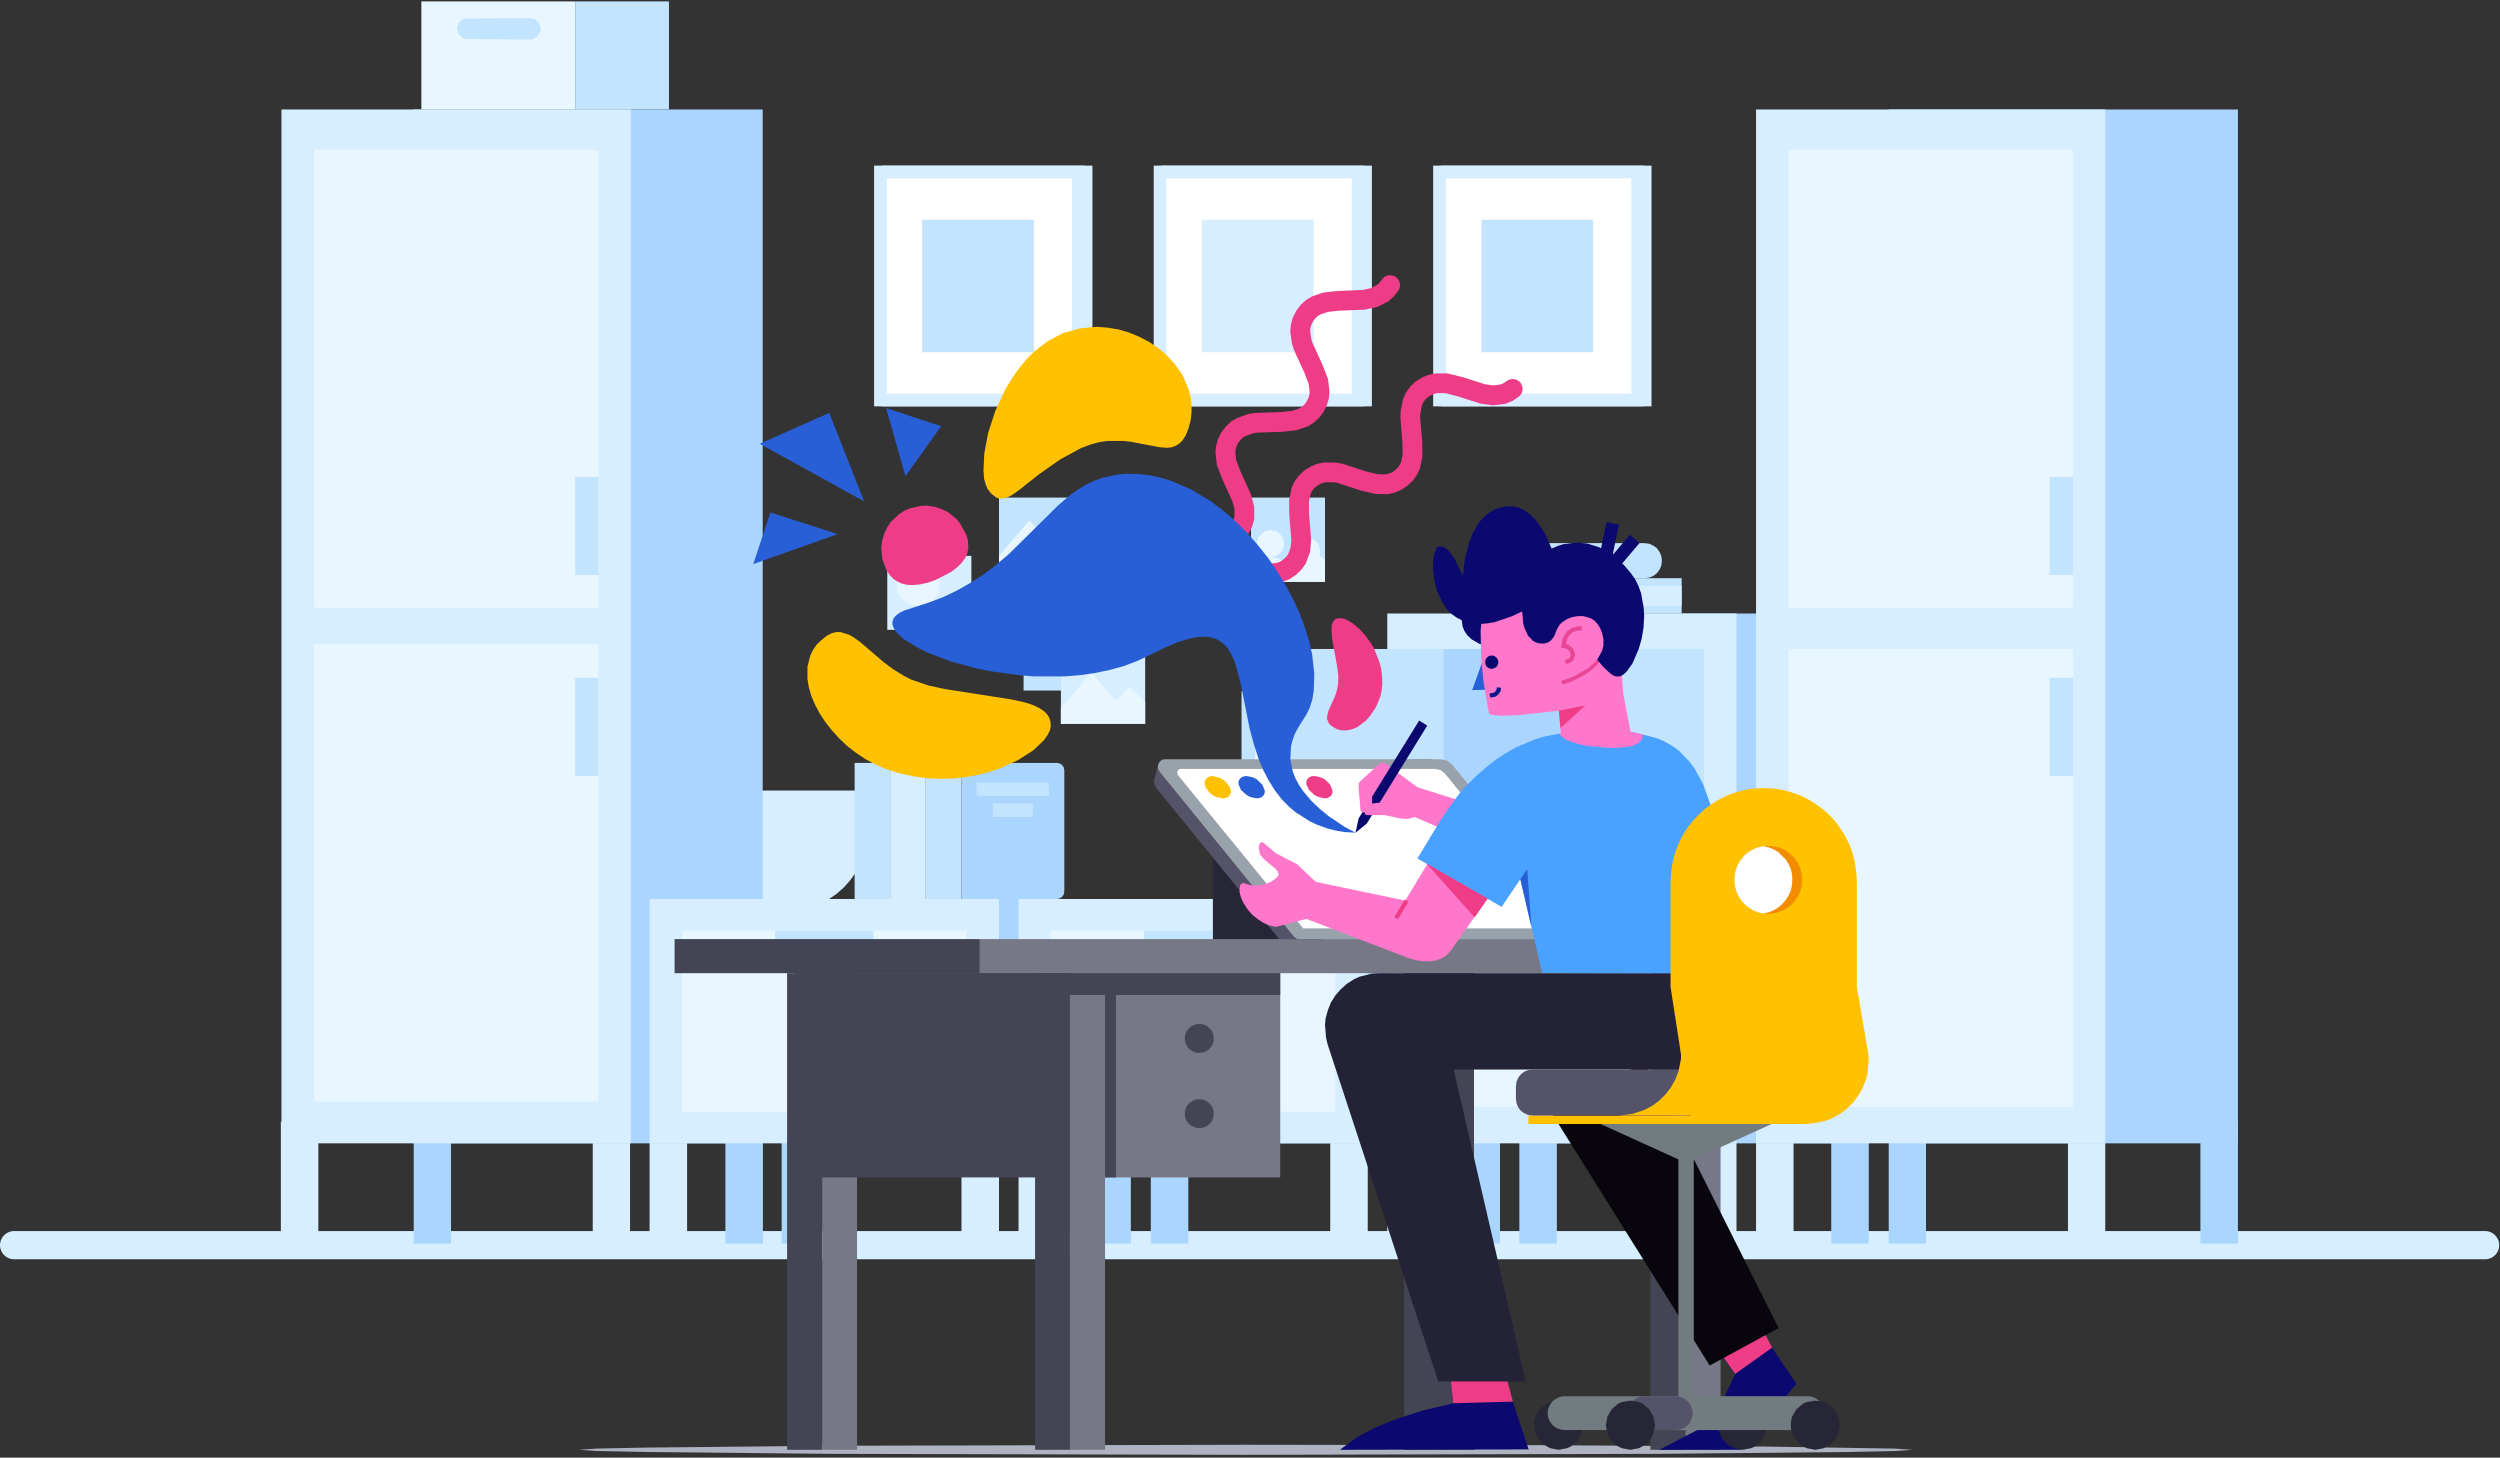 <?xml version="1.0" standalone="no"?><!DOCTYPE svg PUBLIC "-//W3C//DTD SVG 1.1//EN" "http://www.w3.org/Graphics/SVG/1.1/DTD/svg11.dtd"><svg height="723" node-id="1" sillyvg="true" template-height="723" template-width="1240" version="1.1" viewBox="0 0 1240 723" width="1240" xmlns="http://www.w3.org/2000/svg" xmlns:xlink="http://www.w3.org/1999/xlink"><rect x="0" y="0" width="1240" height="723" fill="#333333" stroke="none"/><defs node-id="190"></defs><g node-id="192"><g node-id="193"><g node-id="194"><path d="M 824.30 278.00 L 824.00 280.60 L 823.10 282.60 L 821.80 284.30 L 820.00 285.70 L 818.00 286.50 L 815.70 286.80 L 745.70 286.80 L 745.70 269.40 L 815.70 269.40 L 818.00 269.70 L 820.00 270.60 L 821.80 271.90 L 823.10 273.70 L 824.00 275.70 L 824.30 278.00" fill="#c3e4ff" fill-rule="evenodd" group-id="1,2,3" id="Fill-50" node-id="8" stroke="none" target-height="17.4" target-width="78.6" target-x="745.7" target-y="269.4"></path><path d="M 776.70 278.00 L 776.00 280.70 L 774.30 282.50 L 773.10 283.00 L 745.70 283.10 L 745.80 273.10 L 773.10 273.30 L 774.30 273.80 L 776.00 275.50 L 776.70 278.00" fill="#d6eeff" fill-rule="evenodd" group-id="1,2,3" id="Fill-52" node-id="9" stroke="none" target-height="10" target-width="31" target-x="745.7" target-y="273.1"></path><path d="M 834.10 286.80 L 834.10 304.30 L 757.60 304.30 L 755.30 303.90 L 753.30 303.10 L 751.60 301.80 L 750.20 300.00 L 749.40 298.00 L 749.10 295.70 L 749.40 293.10 L 750.20 291.10 L 751.60 289.30 L 753.30 288.00 L 755.30 287.20 L 757.60 286.80 L 834.10 286.80 Z" fill="#c3e4ff" fill-rule="evenodd" group-id="1,2,3" id="Fill-54" node-id="10" stroke="none" target-height="17.5" target-width="85" target-x="749.1" target-y="286.8"></path><path d="M 834.10 290.60 L 834.10 300.50 L 802.80 300.50 L 801.50 300.30 L 799.30 299.10 L 798.10 297.00 L 797.90 295.60 L 798.10 294.10 L 799.30 292.00 L 801.50 290.70 L 802.80 290.60 L 834.10 290.60 Z" fill="#d6eeff" fill-rule="evenodd" group-id="1,2,3" id="Fill-56" node-id="11" stroke="none" target-height="9.9" target-width="36.2" target-x="797.9" target-y="290.6"></path><path d="M 430.70 411.00 L 430.40 415.90 L 429.60 420.60 L 428.20 425.00 L 426.40 429.30 L 424.10 433.30 L 421.50 436.90 L 418.40 440.30 L 415.00 443.30 L 411.20 445.90 L 368.40 445.90 L 364.70 443.30 L 361.30 440.30 L 358.20 436.90 L 355.50 433.30 L 353.20 429.30 L 351.40 425.00 L 350.10 420.60 L 349.30 415.90 L 349.00 411.00 L 349.30 406.00 L 350.20 401.10 L 351.60 396.40 L 353.60 392.10 L 426.00 392.10 L 428.00 396.40 L 429.50 401.10 L 430.40 406.00 L 430.70 411.00" fill="#d6eeff" fill-rule="evenodd" group-id="1,2,3" id="Fill-58" node-id="12" stroke="none" target-height="53.8" target-width="81.7" target-x="349" target-y="392.1"></path><path d="M 441.50 445.90 L 459.20 445.90 L 459.20 378.40 L 441.50 378.40 Z" fill="#d6eeff" fill-rule="evenodd" group-id="1,2,3" id="Fill-60" node-id="13" stroke="none" target-height="67.5" target-width="17.7" target-x="441.5" target-y="378.4"></path><path d="M 423.90 445.90 L 441.50 445.90 L 441.50 378.40 L 423.90 378.40 Z" fill="#c3e4ff" fill-rule="evenodd" group-id="1,2,3" id="Fill-62" node-id="14" stroke="none" target-height="67.5" target-width="17.6" target-x="423.9" target-y="378.4"></path><path d="M 459.20 445.90 L 476.90 445.90 L 476.90 378.40 L 459.20 378.40 Z" fill="#c3e4ff" fill-rule="evenodd" group-id="1,2,3" id="Fill-63" node-id="15" stroke="none" target-height="67.5" target-width="17.7" target-x="459.2" target-y="378.4"></path><path d="M 524.30 445.90 L 476.90 445.90 L 476.90 378.40 L 524.30 378.40 L 525.70 378.70 L 526.80 379.40 L 527.60 380.60 L 527.90 382.00 L 527.90 442.30 L 527.60 443.70 L 526.80 444.80 L 525.70 445.60 L 524.30 445.90" fill="#aad5ff" fill-rule="evenodd" group-id="1,2,3" id="Fill-64" node-id="16" stroke="none" target-height="67.5" target-width="51" target-x="476.9" target-y="378.4"></path><path d="M 484.40 394.90 L 520.30 394.90 L 520.30 388.20 L 484.40 388.20 Z" fill="#c3e4ff" fill-rule="evenodd" group-id="1,2,3" id="Fill-65" node-id="17" stroke="none" target-height="6.7" target-width="35.9" target-x="484.4" target-y="388.2"></path><path d="M 492.40 405.20 L 512.30 405.20 L 512.30 398.50 L 492.40 398.50 Z" fill="#c3e4ff" fill-rule="evenodd" group-id="1,2,3" id="Fill-66" node-id="18" stroke="none" target-height="6.7" target-width="19.9" target-x="492.4" target-y="398.5"></path><path d="M 440.10 312.40 L 481.80 312.40 L 481.80 275.70 L 440.10 275.70 Z" fill="#d6eeff" fill-rule="evenodd" group-id="1,2,3" id="Fill-67" node-id="19" stroke="none" target-height="36.7" target-width="41.7" target-x="440.1" target-y="275.7"></path><path d="M 495.50 283.60 L 537.20 283.60 L 537.20 246.80 L 495.50 246.80 Z" fill="#c3e4ff" fill-rule="evenodd" group-id="1,2,3" id="Fill-68" node-id="20" stroke="none" target-height="36.8" target-width="41.7" target-x="495.5" target-y="246.8"></path><path d="M 507.70 342.50 L 544.40 342.50 L 544.40 300.70 L 507.70 300.70 Z" fill="#c3e4ff" fill-rule="evenodd" group-id="1,2,3" id="Fill-69" node-id="21" stroke="none" target-height="41.8" target-width="36.7" target-x="507.7" target-y="300.7"></path><path d="M 570.80 307.40 L 607.50 307.40 L 607.50 265.60 L 570.80 265.60 Z" fill="#d6eeff" fill-rule="evenodd" group-id="1,2,3" id="Fill-70" node-id="22" stroke="none" target-height="41.8" target-width="36.7" target-x="570.8" target-y="265.6"></path><path d="M 620.50 288.60 L 657.20 288.60 L 657.20 246.80 L 620.50 246.80 Z" fill="#c3e4ff" fill-rule="evenodd" group-id="1,2,3" id="Fill-71" node-id="23" stroke="none" target-height="41.8" target-width="36.7" target-x="620.5" target-y="246.8"></path><path d="M 495.50 275.70 L 510.60 258.10 L 522.90 272.30 L 529.40 265.20 L 537.20 272.40 L 537.20 283.60 L 495.50 283.60 Z" fill="#e8f6ff" fill-rule="evenodd" group-id="1,2,3" id="Fill-72" node-id="24" stroke="none" target-height="25.5" target-width="41.7" target-x="495.5" target-y="258.1"></path><path d="M 597.60 283.80 L 597.30 286.00 L 596.40 288.00 L 595.10 289.70 L 593.40 291.00 L 591.50 291.80 L 589.20 292.10 L 587.00 291.80 L 585.00 291.00 L 583.30 289.70 L 582.00 288.00 L 581.20 286.00 L 580.90 283.80 L 581.20 281.60 L 582.00 279.60 L 583.30 277.90 L 585.00 276.60 L 587.00 275.80 L 589.20 275.50 L 591.50 275.80 L 593.40 276.60 L 595.10 277.90 L 596.40 279.60 L 597.30 281.60 L 597.60 283.80" fill="#e8f6ff" fill-rule="evenodd" group-id="1,2,3" id="Fill-73" node-id="25" stroke="none" target-height="16.6" target-width="16.7" target-x="580.9" target-y="275.5"></path><path d="M 602.70 305.60 L 602.60 307.50 L 575.90 307.50 L 576.00 303.20 L 576.60 300.90 L 578.90 296.90 L 582.40 294.00 L 584.50 293.00 L 586.80 292.30 L 589.20 292.10 L 591.70 292.30 L 594.00 293.00 L 596.00 294.00 L 599.50 296.90 L 601.90 300.90 L 602.50 303.20 L 602.70 305.60" fill="#e8f6ff" fill-rule="evenodd" group-id="1,2,3" id="Fill-74" node-id="26" stroke="none" target-height="15.4" target-width="26.8" target-x="575.9" target-y="292.1"></path><path d="M 636.90 269.60 L 636.60 271.40 L 636.00 273.00 L 634.90 274.30 L 633.60 275.40 L 632.00 276.00 L 630.20 276.30 L 628.40 276.00 L 626.80 275.40 L 625.50 274.30 L 624.40 273.00 L 623.80 271.40 L 623.50 269.60 L 623.80 267.80 L 624.40 266.20 L 625.50 264.90 L 626.80 263.80 L 628.40 263.20 L 630.20 262.90 L 632.00 263.20 L 633.60 263.80 L 634.90 264.90 L 636.00 266.20 L 636.60 267.80 L 636.90 269.60" fill="#e8f6ff" fill-rule="evenodd" group-id="1,2,3" id="Fill-75" node-id="27" stroke="none" target-height="13.4" target-width="13.4" target-x="623.5" target-y="262.9"></path><path d="M 641.00 287.10 L 640.90 288.60 L 620.50 288.60 L 620.50 282.30 L 621.50 280.60 L 624.40 278.00 L 626.20 277.10 L 630.20 276.30 L 634.10 277.00 L 637.30 278.90 L 638.80 280.60 L 640.00 282.60 L 640.80 284.70 L 641.00 287.10" fill="#e8f6ff" fill-rule="evenodd" group-id="1,2,3" id="Fill-76" node-id="28" stroke="none" target-height="12.3" target-width="20.5" target-x="620.5" target-y="276.3"></path><path d="M 654.80 273.60 L 654.60 275.50 L 653.90 277.20 L 652.80 278.70 L 651.30 279.80 L 649.60 280.50 L 647.70 280.80 L 645.80 280.50 L 644.10 279.80 L 642.70 278.70 L 641.50 277.20 L 640.80 275.50 L 640.60 273.60 L 640.80 271.70 L 641.50 270.00 L 642.70 268.60 L 644.10 267.50 L 645.80 266.70 L 647.70 266.50 L 649.60 266.70 L 651.30 267.50 L 652.80 268.60 L 653.90 270.00 L 654.60 271.70 L 654.80 273.60" fill="#e8f6ff" fill-rule="evenodd" group-id="1,2,3" id="Fill-77" node-id="29" stroke="none" target-height="14.3" target-width="14.2" target-x="640.6" target-y="266.5"></path><path d="M 657.20 277.80 L 657.20 288.60 L 634.80 288.60 L 634.80 284.60 L 636.20 280.70 L 638.60 277.50 L 641.80 275.20 L 645.60 273.90 L 647.70 273.80 L 650.40 274.00 L 652.90 274.90 L 655.20 276.10 L 657.20 277.80" fill="#e8f6ff" fill-rule="evenodd" group-id="1,2,3" id="Fill-78" node-id="30" stroke="none" target-height="14.8" target-width="22.4" target-x="634.8" target-y="273.8"></path><path d="M 466.20 289.90 L 465.50 293.70 L 463.70 296.90 L 460.90 299.20 L 459.20 300.00 L 455.40 300.70 L 451.70 300.00 L 450.00 299.20 L 447.20 296.90 L 445.30 293.70 L 444.70 289.90 L 445.30 286.20 L 447.20 283.00 L 450.00 280.60 L 451.70 279.80 L 455.40 279.20 L 459.20 279.80 L 460.90 280.60 L 463.70 283.00 L 465.50 286.20 L 466.20 289.90" fill="#e8f6ff" fill-rule="evenodd" group-id="1,2,3" id="Fill-79" node-id="31" stroke="none" target-height="21.5" target-width="21.5" target-x="444.7" target-y="279.2"></path><path d="M 466.60 303.20 L 466.80 302.00 L 467.90 300.10 L 469.80 299.00 L 471.00 298.80 L 473.20 299.40 L 474.80 301.00 L 475.20 302.00 L 475.40 303.20 L 474.80 305.40 L 473.20 307.00 L 471.00 307.60 L 469.80 307.40 L 467.90 306.30 L 466.80 304.40 L 466.60 303.20" fill="#e8f6ff" fill-rule="evenodd" group-id="1,2,3" id="Fill-80" node-id="32" stroke="none" target-height="8.8" target-width="8.8" target-x="466.6" target-y="298.8"></path><path d="M 538.40 319.80 L 537.60 324.10 L 535.50 327.80 L 532.30 330.50 L 530.30 331.40 L 526.00 332.20 L 521.70 331.40 L 519.80 330.50 L 516.50 327.80 L 514.40 324.10 L 513.60 319.80 L 514.40 315.40 L 516.50 311.80 L 519.80 309.10 L 521.70 308.20 L 526.00 307.40 L 530.30 308.20 L 532.30 309.10 L 535.50 311.80 L 537.60 315.40 L 538.40 319.80" fill="#e8f6ff" fill-rule="evenodd" group-id="1,2,3" id="Fill-81" node-id="33" stroke="none" target-height="24.8" target-width="24.8" target-x="513.6" target-y="307.4"></path><path d="M 526.20 359.00 L 568.00 359.00 L 568.00 322.30 L 526.20 322.30 Z" fill="#d6eeff" fill-rule="evenodd" group-id="1,2,3" id="Fill-82" node-id="34" stroke="none" target-height="36.7" target-width="41.8" target-x="526.2" target-y="322.3"></path><path d="M 526.20 351.10 L 541.30 333.50 L 553.70 347.70 L 560.10 340.70 L 568.00 347.90 L 568.00 359.00 L 526.20 359.00 Z" fill="#e8f6ff" fill-rule="evenodd" group-id="1,2,3" id="Fill-83" node-id="35" stroke="none" target-height="25.5" target-width="41.8" target-x="526.2" target-y="333.5"></path><path d="M 440.40 198.40 L 538.70 198.40 L 538.70 85.30 L 440.40 85.30 Z" fill="#d6eeff" fill-rule="evenodd" group-id="1,2,3" id="Fill-84" node-id="36" stroke="none" target-height="113.1" target-width="98.3" target-x="440.4" target-y="85.3"></path><path d="M 440.40 198.40 L 538.70 198.40 L 538.70 85.30 L 440.40 85.30 Z" fill="none" group-id="1,2,3" id="Stroke-85" node-id="37" stroke="#d6eeff" stroke-linecap="butt" stroke-width="6.3" target-height="113.1" target-width="98.3" target-x="440.4" target-y="85.3"></path><path d="M 436.70 198.40 L 534.90 198.40 L 534.90 85.30 L 436.70 85.30 Z" fill="#ffffff" fill-rule="evenodd" group-id="1,2,3" id="Fill-86" node-id="38" stroke="none" target-height="113.1" target-width="98.2" target-x="436.7" target-y="85.3"></path><path d="M 436.70 198.40 L 534.90 198.40 L 534.90 85.30 L 436.70 85.30 Z" fill="none" group-id="1,2,3" id="Stroke-87" node-id="39" stroke="#d6eeff" stroke-linecap="butt" stroke-width="6.3" target-height="113.1" target-width="98.2" target-x="436.7" target-y="85.3"></path><path d="M 457.40 174.70 L 512.80 174.70 L 512.80 109.00 L 457.40 109.00 Z" fill="#c3e4ff" fill-rule="evenodd" group-id="1,2,3" id="Fill-88" node-id="40" stroke="none" target-height="65.7" target-width="55.4" target-x="457.4" target-y="109"></path><path d="M 579.10 198.40 L 677.30 198.40 L 677.30 85.30 L 579.10 85.30 Z" fill="#d6eeff" fill-rule="evenodd" group-id="1,2,3" id="Fill-89" node-id="41" stroke="none" target-height="113.1" target-width="98.2" target-x="579.1" target-y="85.3"></path><path d="M 579.10 198.40 L 677.30 198.40 L 677.30 85.30 L 579.10 85.30 Z" fill="none" group-id="1,2,3" id="Stroke-90" node-id="42" stroke="#d6eeff" stroke-linecap="butt" stroke-width="6.3" target-height="113.1" target-width="98.2" target-x="579.1" target-y="85.3"></path><path d="M 575.40 198.40 L 673.60 198.40 L 673.60 85.30 L 575.40 85.30 Z" fill="#ffffff" fill-rule="evenodd" group-id="1,2,3" id="Fill-91" node-id="43" stroke="none" target-height="113.1" target-width="98.2" target-x="575.4" target-y="85.3"></path><path d="M 575.40 198.40 L 673.60 198.40 L 673.60 85.30 L 575.40 85.30 Z" fill="none" group-id="1,2,3" id="Stroke-92" node-id="44" stroke="#d6eeff" stroke-linecap="butt" stroke-width="6.3" target-height="113.1" target-width="98.2" target-x="575.4" target-y="85.3"></path><path d="M 596.10 174.70 L 651.50 174.70 L 651.50 109.00 L 596.10 109.00 Z" fill="#d6eeff" fill-rule="evenodd" group-id="1,2,3" id="Fill-93" node-id="45" stroke="none" target-height="65.7" target-width="55.4" target-x="596.1" target-y="109"></path><path d="M 717.80 198.40 L 816.00 198.40 L 816.00 85.30 L 717.80 85.30 Z" fill="#d6eeff" fill-rule="evenodd" group-id="1,2,3" id="Fill-94" node-id="46" stroke="none" target-height="113.1" target-width="98.2" target-x="717.8" target-y="85.3"></path><path d="M 717.80 198.40 L 816.00 198.40 L 816.00 85.30 L 717.80 85.30 Z" fill="none" group-id="1,2,3" id="Stroke-95" node-id="47" stroke="#d6eeff" stroke-linecap="butt" stroke-width="6.3" target-height="113.1" target-width="98.2" target-x="717.8" target-y="85.3"></path><path d="M 714.00 198.40 L 812.30 198.40 L 812.30 85.30 L 714.00 85.30 Z" fill="#ffffff" fill-rule="evenodd" group-id="1,2,3" id="Fill-96" node-id="48" stroke="none" target-height="113.1" target-width="98.3" target-x="714" target-y="85.3"></path><path d="M 714.00 198.40 L 812.30 198.40 L 812.30 85.30 L 714.00 85.30 Z" fill="none" group-id="1,2,3" id="Stroke-97" node-id="49" stroke="#d6eeff" stroke-linecap="butt" stroke-width="6.3" target-height="113.1" target-width="98.3" target-x="714" target-y="85.3"></path><path d="M 734.80 174.70 L 790.20 174.70 L 790.20 109.00 L 734.80 109.00 Z" fill="#c3e4ff" fill-rule="evenodd" group-id="1,2,3" id="Fill-98" node-id="50" stroke="none" target-height="65.7" target-width="55.4" target-x="734.8" target-y="109"></path><path d="M 776.40 436.60 L 768.70 436.30 L 764.90 435.50 L 761.20 434.20 L 757.70 432.50 L 754.60 430.30 L 751.70 427.80 L 749.20 424.90 L 747.00 421.80 L 745.30 418.30 L 744.00 414.60 L 743.20 410.80 L 742.90 406.70 L 806.30 406.70 L 806.00 410.80 L 805.20 414.60 L 803.90 418.30 L 802.20 421.80 L 800.10 424.90 L 797.50 427.80 L 794.70 430.30 L 791.50 432.50 L 788.00 434.20 L 784.40 435.50 L 780.50 436.30 L 776.40 436.60" fill="#d6eeff" fill-rule="evenodd" group-id="1,2,3" id="Fill-99" node-id="51" stroke="none" target-height="29.9" target-width="63.4" target-x="742.9" target-y="406.7"></path><path d="M 776.40 411.40 L 768.70 411.10 L 764.90 410.30 L 761.20 409.10 L 757.70 407.30 L 754.60 405.20 L 751.70 402.70 L 749.20 399.80 L 747.00 396.60 L 745.30 393.10 L 744.00 389.50 L 743.20 385.60 L 742.90 381.50 L 806.30 381.50 L 806.00 385.60 L 805.20 389.50 L 803.90 393.10 L 802.20 396.60 L 800.10 399.80 L 797.50 402.70 L 794.70 405.20 L 791.50 407.30 L 788.00 409.10 L 784.40 410.30 L 780.50 411.10 L 776.40 411.40" fill="#d6eeff" fill-rule="evenodd" group-id="1,2,3" id="Fill-100" node-id="52" stroke="none" target-height="29.9" target-width="63.4" target-x="742.9" target-y="381.5"></path><path d="M 776.40 386.30 L 768.70 386.00 L 764.90 385.20 L 761.20 383.90 L 757.70 382.20 L 754.60 380.00 L 751.70 377.50 L 749.20 374.60 L 747.00 371.40 L 745.30 368.00 L 744.00 364.30 L 743.20 360.40 L 742.90 356.30 L 806.30 356.30 L 806.00 360.40 L 805.20 364.30 L 803.90 368.00 L 802.20 371.40 L 800.10 374.60 L 797.50 377.50 L 794.70 380.00 L 791.50 382.20 L 788.00 383.90 L 784.40 385.20 L 780.50 386.00 L 776.40 386.30" fill="#d6eeff" fill-rule="evenodd" group-id="1,2,3" id="Fill-101" node-id="53" stroke="none" target-height="30" target-width="63.4" target-x="742.9" target-y="356.3"></path><path d="M 209.00 54.30 L 285.30 54.30 L 285.30 0.70 L 209.00 0.70 Z" fill="#e8f6ff" fill-rule="evenodd" group-id="1,2,3" id="Fill-102" node-id="54" stroke="none" target-height="53.6" target-width="76.3" target-x="209" target-y="0.7"></path><path d="M 262.90 19.60 L 230.50 19.40 L 229.30 18.80 L 227.40 16.90 L 226.60 14.30 L 227.40 11.60 L 229.30 9.70 L 230.50 9.20 L 262.90 9.00 L 264.30 9.20 L 265.50 9.70 L 267.40 11.60 L 268.20 14.30 L 267.90 15.70 L 266.60 18.00 L 264.30 19.40 L 262.90 19.60" fill="#c3e4ff" fill-rule="evenodd" group-id="1,2,3" id="Fill-103" node-id="55" stroke="none" target-height="10.6" target-width="41.6" target-x="226.6" target-y="9"></path><path d="M 285.30 54.30 L 331.80 54.30 L 331.80 0.70 L 285.30 0.70 Z" fill="#c3e4ff" fill-rule="evenodd" group-id="1,2,3" id="Fill-104" node-id="56" stroke="none" target-height="53.6" target-width="46.5" target-x="285.3" target-y="0.7"></path><g node-id="196"><path d="M 1232.60 617.60 L 7.00 617.60" fill="#e8f6ff" fill-rule="evenodd" group-id="1,2,3,5" id="Fill-105" node-id="58" stroke="none" target-height="0" target-width="1225.6" target-x="7" target-y="617.6"></path><path d="M 1232.60 617.60 L 7.00 617.60" fill="none" group-id="1,2,3,5" id="Stroke-106" node-id="59" stroke="#d6eeff" stroke-linecap="round" stroke-width="14" target-height="0" target-width="1225.6" target-x="7" target-y="617.6"></path></g><path d="M 139.30 616.80 L 157.90 616.80 L 157.90 556.40 L 139.30 556.40 Z" fill="#d6eeff" fill-rule="evenodd" group-id="1,2,3" id="Fill-1" node-id="60" stroke="none" target-height="60.4" target-width="18.6" target-x="139.3" target-y="556.4"></path><path d="M 294.00 616.80 L 312.50 616.80 L 312.50 556.40 L 294.00 556.40 Z" fill="#d6eeff" fill-rule="evenodd" group-id="1,2,3" id="Fill-2" node-id="61" stroke="none" target-height="60.4" target-width="18.5" target-x="294" target-y="556.4"></path><path d="M 322.20 616.80 L 340.80 616.80 L 340.80 556.40 L 322.20 556.40 Z" fill="#d6eeff" fill-rule="evenodd" group-id="1,2,3" id="Fill-3" node-id="62" stroke="none" target-height="60.4" target-width="18.6" target-x="322.2" target-y="556.4"></path><path d="M 476.90 616.80 L 495.50 616.80 L 495.50 556.40 L 476.90 556.40 Z" fill="#d6eeff" fill-rule="evenodd" group-id="1,2,3" id="Fill-4" node-id="63" stroke="none" target-height="60.4" target-width="18.6" target-x="476.9" target-y="556.4"></path><path d="M 505.20 616.80 L 523.70 616.80 L 523.70 556.40 L 505.20 556.40 Z" fill="#d6eeff" fill-rule="evenodd" group-id="1,2,3" id="Fill-5" node-id="64" stroke="none" target-height="60.4" target-width="18.5" target-x="505.2" target-y="556.4"></path><path d="M 659.80 616.80 L 678.40 616.80 L 678.40 556.40 L 659.80 556.40 Z" fill="#d6eeff" fill-rule="evenodd" group-id="1,2,3" id="Fill-6" node-id="65" stroke="none" target-height="60.4" target-width="18.6" target-x="659.8" target-y="556.4"></path><path d="M 688.10 616.80 L 706.70 616.80 L 706.70 556.40 L 688.10 556.40 Z" fill="#d6eeff" fill-rule="evenodd" group-id="1,2,3" id="Fill-7" node-id="66" stroke="none" target-height="60.4" target-width="18.6" target-x="688.1" target-y="556.4"></path><path d="M 842.70 616.80 L 861.30 616.80 L 861.30 556.40 L 842.70 556.40 Z" fill="#d6eeff" fill-rule="evenodd" group-id="1,2,3" id="Fill-8" node-id="67" stroke="none" target-height="60.4" target-width="18.6" target-x="842.7" target-y="556.4"></path><path d="M 871.00 616.80 L 889.60 616.80 L 889.60 556.40 L 871.00 556.40 Z" fill="#d6eeff" fill-rule="evenodd" group-id="1,2,3" id="Fill-9" node-id="68" stroke="none" target-height="60.4" target-width="18.6" target-x="871" target-y="556.4"></path><path d="M 1025.70 616.80 L 1044.20 616.80 L 1044.20 556.40 L 1025.70 556.40 Z" fill="#d6eeff" fill-rule="evenodd" group-id="1,2,3" id="Fill-10" node-id="69" stroke="none" target-height="60.4" target-width="18.5" target-x="1025.7" target-y="556.4"></path><path d="M 936.80 616.80 L 955.30 616.80 L 955.30 556.40 L 936.80 556.40 Z" fill="#aad5ff" fill-rule="evenodd" group-id="1,2,3" id="Fill-11" node-id="70" stroke="none" target-height="60.4" target-width="18.5" target-x="936.8" target-y="556.4"></path><path d="M 1091.40 616.80 L 1110.00 616.80 L 1110.00 556.40 L 1091.40 556.40 Z" fill="#aad5ff" fill-rule="evenodd" group-id="1,2,3" id="Fill-12" node-id="71" stroke="none" target-height="60.4" target-width="18.6" target-x="1091.4" target-y="556.4"></path><path d="M 753.60 616.80 L 772.20 616.80 L 772.20 556.40 L 753.60 556.40 Z" fill="#aad5ff" fill-rule="evenodd" group-id="1,2,3" id="Fill-13" node-id="72" stroke="none" target-height="60.4" target-width="18.6" target-x="753.6" target-y="556.4"></path><path d="M 908.30 616.80 L 926.90 616.80 L 926.90 556.40 L 908.30 556.40 Z" fill="#aad5ff" fill-rule="evenodd" group-id="1,2,3" id="Fill-14" node-id="73" stroke="none" target-height="60.4" target-width="18.6" target-x="908.3" target-y="556.4"></path><path d="M 570.80 616.80 L 589.40 616.80 L 589.40 556.40 L 570.80 556.40 Z" fill="#aad5ff" fill-rule="evenodd" group-id="1,2,3" id="Fill-15" node-id="74" stroke="none" target-height="60.4" target-width="18.6" target-x="570.8" target-y="556.4"></path><path d="M 725.50 616.80 L 744.00 616.80 L 744.00 556.40 L 725.50 556.40 Z" fill="#aad5ff" fill-rule="evenodd" group-id="1,2,3" id="Fill-16" node-id="75" stroke="none" target-height="60.4" target-width="18.5" target-x="725.5" target-y="556.4"></path><path d="M 387.70 616.80 L 406.30 616.80 L 406.30 556.40 L 387.70 556.40 Z" fill="#aad5ff" fill-rule="evenodd" group-id="1,2,3" id="Fill-17" node-id="76" stroke="none" target-height="60.4" target-width="18.6" target-x="387.7" target-y="556.4"></path><path d="M 542.40 616.80 L 560.90 616.80 L 560.90 556.40 L 542.40 556.40 Z" fill="#aad5ff" fill-rule="evenodd" group-id="1,2,3" id="Fill-18" node-id="77" stroke="none" target-height="60.4" target-width="18.5" target-x="542.4" target-y="556.4"></path><path d="M 205.20 616.80 L 223.70 616.80 L 223.70 556.40 L 205.20 556.40 Z" fill="#aad5ff" fill-rule="evenodd" group-id="1,2,3" id="Fill-19" node-id="78" stroke="none" target-height="60.4" target-width="18.5" target-x="205.2" target-y="556.4"></path><path d="M 359.80 616.80 L 378.40 616.80 L 378.40 556.40 L 359.80 556.40 Z" fill="#aad5ff" fill-rule="evenodd" group-id="1,2,3" id="Fill-20" node-id="79" stroke="none" target-height="60.4" target-width="18.6" target-x="359.8" target-y="556.4"></path><path d="M 205.00 567.10 L 378.30 567.10 L 378.30 54.30 L 205.00 54.30 Z" fill="#aad5ff" fill-rule="evenodd" group-id="1,2,3" id="Fill-21" node-id="80" stroke="none" target-height="512.8" target-width="173.3" target-x="205" target-y="54.3"></path><path d="M 388.00 567.10 L 561.20 567.10 L 561.20 445.90 L 388.00 445.90 Z" fill="#aad5ff" fill-rule="evenodd" group-id="1,2,3" id="Fill-22" node-id="81" stroke="none" target-height="121.2" target-width="173.2" target-x="388" target-y="445.9"></path><path d="M 570.90 567.10 L 744.10 567.10 L 744.10 445.90 L 570.90 445.90 Z" fill="#aad5ff" fill-rule="evenodd" group-id="1,2,3" id="Fill-23" node-id="82" stroke="none" target-height="121.2" target-width="173.2" target-x="570.9" target-y="445.9"></path><path d="M 753.80 567.10 L 927.10 567.10 L 927.10 304.30 L 753.80 304.30 Z" fill="#aad5ff" fill-rule="evenodd" group-id="1,2,3" id="Fill-24" node-id="83" stroke="none" target-height="262.8" target-width="173.3" target-x="753.8" target-y="304.3"></path><path d="M 936.80 567.10 L 1110.00 567.10 L 1110.00 54.30 L 936.80 54.30 Z" fill="#aad5ff" fill-rule="evenodd" group-id="1,2,3" id="Fill-25" node-id="84" stroke="none" target-height="512.8" target-width="173.2" target-x="936.8" target-y="54.3"></path><path d="M 139.60 567.10 L 312.90 567.10 L 312.90 54.30 L 139.60 54.30 Z" fill="#d6eeff" fill-rule="evenodd" group-id="1,2,3" id="Fill-26" node-id="85" stroke="none" target-height="512.8" target-width="173.3" target-x="139.6" target-y="54.3"></path><path d="M 322.20 567.10 L 495.50 567.10 L 495.50 445.90 L 322.20 445.90 Z" fill="#d6eeff" fill-rule="evenodd" group-id="1,2,3" id="Fill-27" node-id="86" stroke="none" target-height="121.2" target-width="173.3" target-x="322.2" target-y="445.9"></path><path d="M 505.20 567.10 L 678.40 567.10 L 678.40 445.90 L 505.20 445.90 Z" fill="#d6eeff" fill-rule="evenodd" group-id="1,2,3" id="Fill-28" node-id="87" stroke="none" target-height="121.2" target-width="173.2" target-x="505.2" target-y="445.9"></path><path d="M 688.10 567.10 L 861.30 567.10 L 861.30 304.30 L 688.10 304.30 Z" fill="#d6eeff" fill-rule="evenodd" group-id="1,2,3" id="Fill-29" node-id="88" stroke="none" target-height="262.8" target-width="173.2" target-x="688.1" target-y="304.3"></path><path d="M 871.00 567.10 L 1044.20 567.10 L 1044.20 54.30 L 871.00 54.30 Z" fill="#d6eeff" fill-rule="evenodd" group-id="1,2,3" id="Fill-30" node-id="89" stroke="none" target-height="512.8" target-width="173.2" target-x="871" target-y="54.3"></path><path d="M 704.10 549.00 L 845.20 549.00 L 845.20 443.10 L 704.10 443.10 Z" fill="#e8f6ff" fill-rule="evenodd" group-id="1,2,3" id="Fill-31" node-id="90" stroke="none" target-height="105.9" target-width="141.1" target-x="704.1" target-y="443.1"></path><path d="M 521.20 551.40 L 662.30 551.40 L 662.30 461.60 L 521.20 461.60 Z" fill="#e8f6ff" fill-rule="evenodd" group-id="1,2,3" id="Fill-32" node-id="91" stroke="none" target-height="89.8" target-width="141.1" target-x="521.2" target-y="461.6"></path><path d="M 338.30 551.40 L 479.40 551.40 L 479.40 461.60 L 338.30 461.60 Z" fill="#e8f6ff" fill-rule="evenodd" group-id="1,2,3" id="Fill-33" node-id="92" stroke="none" target-height="89.8" target-width="141.1" target-x="338.3" target-y="461.6"></path><path d="M 887.10 549.00 L 1028.20 549.00 L 1028.20 321.90 L 887.10 321.90 Z" fill="#e8f6ff" fill-rule="evenodd" group-id="1,2,3" id="Fill-34" node-id="93" stroke="none" target-height="227.1" target-width="141.1" target-x="887.1" target-y="321.9"></path><path d="M 887.10 301.50 L 1028.20 301.50 L 1028.20 74.30 L 887.10 74.30 Z" fill="#e8f6ff" fill-rule="evenodd" group-id="1,2,3" id="Fill-35" node-id="94" stroke="none" target-height="227.2" target-width="141.1" target-x="887.1" target-y="74.3"></path><path d="M 155.70 546.50 L 296.80 546.50 L 296.80 319.30 L 155.70 319.30 Z" fill="#e8f6ff" fill-rule="evenodd" group-id="1,2,3" id="Fill-36" node-id="95" stroke="none" target-height="227.2" target-width="141.1" target-x="155.7" target-y="319.3"></path><path d="M 155.70 301.50 L 296.80 301.50 L 296.80 74.30 L 155.70 74.30 Z" fill="#e8f6ff" fill-rule="evenodd" group-id="1,2,3" id="Fill-37" node-id="96" stroke="none" target-height="227.2" target-width="141.1" target-x="155.7" target-y="74.3"></path><path d="M 704.10 427.80 L 845.20 427.80 L 845.20 321.90 L 704.10 321.90 Z" fill="#aad5ff" fill-rule="evenodd" group-id="1,2,3" id="Fill-38" node-id="97" stroke="none" target-height="105.9" target-width="141.1" target-x="704.1" target-y="321.9"></path><path d="M 804.20 427.80 L 845.20 427.80 L 845.20 321.90 L 804.20 321.90 Z" fill="#c3e4ff" fill-rule="evenodd" group-id="1,2,3" id="Fill-39" node-id="98" stroke="none" target-height="105.9" target-width="41" target-x="804.2" target-y="321.9"></path><path d="M 622.50 427.80 L 716.00 427.80 L 716.00 321.90 L 622.50 321.90 Z" fill="#c3e4ff" fill-rule="evenodd" group-id="1,2,3" id="Fill-40" node-id="99" stroke="none" target-height="105.9" target-width="93.5" target-x="622.5" target-y="321.9"></path><path d="M 622.50 427.80 L 630.40 427.80 L 630.40 321.90 L 622.50 321.90 Z" fill="#e8f6ff" fill-rule="evenodd" group-id="1,2,3" id="Fill-41" node-id="100" stroke="none" target-height="105.9" target-width="7.9" target-x="622.5" target-y="321.9"></path><path d="M 285.30 384.90 L 296.80 384.90 L 296.80 336.20 L 285.30 336.20 Z" fill="#c3e4ff" fill-rule="evenodd" group-id="1,2,3" id="Fill-42" node-id="101" stroke="none" target-height="48.7" target-width="11.5" target-x="285.3" target-y="336.2"></path><path d="M 285.30 285.20 L 296.80 285.20 L 296.80 236.60 L 285.30 236.60 Z" fill="#c3e4ff" fill-rule="evenodd" group-id="1,2,3" id="Fill-43" node-id="102" stroke="none" target-height="48.6" target-width="11.5" target-x="285.3" target-y="236.6"></path><path d="M 1016.60 384.90 L 1028.20 384.90 L 1028.20 336.20 L 1016.60 336.20 Z" fill="#c3e4ff" fill-rule="evenodd" group-id="1,2,3" id="Fill-44" node-id="103" stroke="none" target-height="48.7" target-width="11.6" target-x="1016.6" target-y="336.2"></path><path d="M 833.60 520.40 L 845.20 520.40 L 845.20 471.70 L 833.60 471.70 Z" fill="#c3e4ff" fill-rule="evenodd" group-id="1,2,3" id="Fill-45" node-id="104" stroke="none" target-height="48.7" target-width="11.6" target-x="833.6" target-y="471.7"></path><path d="M 567.50 473.20 L 616.10 473.20 L 616.10 461.60 L 567.50 461.60 Z" fill="#c3e4ff" fill-rule="evenodd" group-id="1,2,3" id="Fill-46" node-id="105" stroke="none" target-height="11.6" target-width="48.6" target-x="567.5" target-y="461.6"></path><path d="M 384.50 473.20 L 433.20 473.20 L 433.20 461.60 L 384.50 461.60 Z" fill="#c3e4ff" fill-rule="evenodd" group-id="1,2,3" id="Fill-47" node-id="106" stroke="none" target-height="11.6" target-width="48.7" target-x="384.5" target-y="461.6"></path><path d="M 1016.60 285.20 L 1028.20 285.20 L 1028.20 236.60 L 1016.60 236.60 Z" fill="#c3e4ff" fill-rule="evenodd" group-id="1,2,3" id="Fill-48" node-id="107" stroke="none" target-height="48.6" target-width="11.6" target-x="1016.6" target-y="236.6"></path><path d="M 615.80 406.90 L 622.50 406.90 L 622.50 342.90 L 615.80 342.90 Z" fill="#c3e4ff" fill-rule="evenodd" group-id="1,2,3" id="Fill-49" node-id="108" stroke="none" target-height="64" target-width="6.7" target-x="615.8" target-y="342.9"></path></g><g node-id="195"><path d="M 948.60 719.10 L 939.90 719.70 L 915.00 720.20 L 824.70 721.10 L 617.80 721.60 L 410.90 721.10 L 320.70 720.20 L 295.80 719.70 L 287.10 719.10 L 295.80 718.50 L 320.70 718.00 L 410.90 717.10 L 617.80 716.60 L 763.30 716.80 L 875.90 717.50 L 939.90 718.50 L 948.60 719.10" fill="#afb3c1" fill-rule="evenodd" group-id="1,2,4" id="Fill-109" node-id="110" stroke="none" target-height="5" target-width="661.5" target-x="287.1" target-y="716.6"></path><path d="M 696.40 719.10 L 713.70 719.10 L 713.70 482.70 L 696.40 482.70 Z" fill="#444554" fill-rule="evenodd" group-id="1,2,4" id="Fill-111" node-id="111" stroke="none" target-height="236.4" target-width="17.3" target-x="696.4" target-y="482.7"></path><path d="M 713.70 719.10 L 731.10 719.10 L 731.10 482.70 L 713.70 482.70 Z" fill="#444554" fill-rule="evenodd" group-id="1,2,4" id="Fill-113" node-id="112" stroke="none" target-height="236.4" target-width="17.4" target-x="713.7" target-y="482.7"></path><path d="M 818.60 719.10 L 836.00 719.10 L 836.00 482.70 L 818.60 482.70 Z" fill="#444554" fill-rule="evenodd" group-id="1,2,4" id="Fill-114" node-id="113" stroke="none" target-height="236.4" target-width="17.4" target-x="818.6" target-y="482.7"></path><path d="M 836.00 719.10 L 853.40 719.10 L 853.40 482.70 L 836.00 482.70 Z" fill="#767886" fill-rule="evenodd" group-id="1,2,4" id="Fill-115" node-id="114" stroke="none" target-height="236.4" target-width="17.4" target-x="836" target-y="482.7"></path><path d="M 601.60 467.80 L 655.60 467.80 L 655.60 377.10 L 601.60 377.10 Z" fill="#272636" fill-rule="evenodd" group-id="1,2,4" id="Fill-116" node-id="115" stroke="none" target-height="90.7" target-width="54" target-x="601.6" target-y="377.1"></path><path d="M 782.50 465.80 L 634.50 465.80 L 573.40 390.70 L 572.80 389.70 L 572.30 387.50 L 574.50 379.10 L 709.80 376.60 L 782.50 465.80 Z" fill="#555369" fill-rule="evenodd" group-id="1,2,4" id="Fill-117" node-id="116" stroke="none" target-height="89.2" target-width="210.2" target-x="572.3" target-y="376.6"></path><path d="M 783.30 465.80 L 644.10 465.80 L 642.90 465.50 L 641.80 464.60 L 575.20 382.80 L 574.50 381.50 L 574.30 380.20 L 574.60 378.80 L 575.30 377.70 L 576.30 376.90 L 577.50 376.60 L 714.70 376.60 L 717.80 377.30 L 720.40 379.40 L 785.60 459.60 L 786.30 460.90 L 786.50 462.20 L 786.20 463.60 L 785.60 464.70 L 784.60 465.50 L 783.30 465.80" fill="#99a2aa" fill-rule="evenodd" group-id="1,2,4" id="Fill-118" node-id="117" stroke="none" target-height="89.2" target-width="212.2" target-x="574.3" target-y="376.6"></path><path d="M 774.50 460.50 L 646.40 460.50 L 584.30 384.50 L 583.90 383.50 L 584.00 382.50 L 584.60 381.70 L 585.40 381.40 L 712.20 381.40 L 714.60 382.00 L 716.60 383.60 L 776.00 456.60 L 776.40 457.40 L 776.30 459.10 L 775.30 460.30 L 774.50 460.50" fill="#ffffff" fill-rule="evenodd" group-id="1,2,4" id="Fill-119" node-id="118" stroke="none" target-height="79.1" target-width="192.5" target-x="583.9" target-y="381.4"></path><path d="M 486.00 482.70 L 904.10 482.70 L 904.10 465.80 L 486.00 465.80 Z" fill="#767886" fill-rule="evenodd" group-id="1,2,4" id="Fill-120" node-id="119" stroke="none" target-height="16.9" target-width="418.1" target-x="486" target-y="465.8"></path><path d="M 390.40 719.10 L 407.80 719.10 L 407.80 482.70 L 390.40 482.70 Z" fill="#444554" fill-rule="evenodd" group-id="1,2,4" id="Fill-121" node-id="120" stroke="none" target-height="236.4" target-width="17.4" target-x="390.4" target-y="482.7"></path><path d="M 407.80 719.10 L 425.10 719.10 L 425.10 482.70 L 407.80 482.70 Z" fill="#767886" fill-rule="evenodd" group-id="1,2,4" id="Fill-122" node-id="121" stroke="none" target-height="236.4" target-width="17.3" target-x="407.8" target-y="482.7"></path><path d="M 513.40 719.10 L 530.70 719.10 L 530.70 482.70 L 513.40 482.70 Z" fill="#444554" fill-rule="evenodd" group-id="1,2,4" id="Fill-123" node-id="122" stroke="none" target-height="236.4" target-width="17.3" target-x="513.4" target-y="482.7"></path><path d="M 393.80 584.00 L 530.70 584.00 L 530.70 482.70 L 393.80 482.70 Z" fill="#444554" fill-rule="evenodd" group-id="1,2,4" id="Fill-124" node-id="123" stroke="none" target-height="101.3" target-width="136.9" target-x="393.8" target-y="482.7"></path><path d="M 530.70 719.10 L 548.10 719.10 L 548.10 482.70 L 530.70 482.70 Z" fill="#767886" fill-rule="evenodd" group-id="1,2,4" id="Fill-125" node-id="124" stroke="none" target-height="236.4" target-width="17.4" target-x="530.7" target-y="482.7"></path><path d="M 543.50 584.00 L 635.00 584.00 L 635.00 482.70 L 543.50 482.70 Z" fill="#767886" fill-rule="evenodd" group-id="1,2,4" id="Fill-126" node-id="125" stroke="none" target-height="101.3" target-width="91.5" target-x="543.5" target-y="482.7"></path><path d="M 334.60 482.70 L 486.00 482.70 L 486.00 465.80 L 334.60 465.80 Z" fill="#444554" fill-rule="evenodd" group-id="1,2,4" id="Fill-127" node-id="126" stroke="none" target-height="16.9" target-width="151.4" target-x="334.6" target-y="465.8"></path><path d="M 400.10 493.50 L 635.00 493.50 L 635.00 482.70 L 400.10 482.70 Z" fill="#444554" fill-rule="evenodd" group-id="1,2,4" id="Fill-128" node-id="127" stroke="none" target-height="10.8" target-width="234.9" target-x="400.1" target-y="482.7"></path><path d="M 548.10 584.00 L 553.50 584.00 L 553.50 489.90 L 548.10 489.90 Z" fill="#444554" fill-rule="evenodd" group-id="1,2,4" id="Fill-129" node-id="128" stroke="none" target-height="94.1" target-width="5.4" target-x="548.1" target-y="489.9"></path><path d="M 602.00 552.40 L 601.80 554.30 L 601.10 556.00 L 599.90 557.50 L 598.50 558.60 L 596.80 559.30 L 594.80 559.60 L 592.90 559.30 L 591.20 558.60 L 589.70 557.50 L 588.60 556.00 L 587.90 554.30 L 587.60 552.40 L 587.90 550.50 L 588.60 548.70 L 589.70 547.30 L 591.20 546.20 L 592.90 545.40 L 594.80 545.20 L 596.80 545.40 L 598.50 546.20 L 599.90 547.30 L 601.10 548.70 L 601.80 550.50 L 602.00 552.40" fill="#444554" fill-rule="evenodd" group-id="1,2,4" id="Fill-130" node-id="129" stroke="none" target-height="14.4" target-width="14.4" target-x="587.6" target-y="545.2"></path><path d="M 602.00 515.10 L 601.80 517.00 L 601.10 518.70 L 599.90 520.20 L 598.50 521.30 L 596.80 522.00 L 594.80 522.30 L 592.90 522.00 L 591.20 521.30 L 589.70 520.20 L 588.60 518.70 L 587.90 517.00 L 587.60 515.10 L 587.90 513.10 L 588.60 511.40 L 589.70 510.00 L 591.20 508.80 L 592.90 508.10 L 594.80 507.80 L 596.80 508.10 L 598.50 508.80 L 599.90 510.00 L 601.10 511.40 L 601.80 513.10 L 602.00 515.10" fill="#444554" fill-rule="evenodd" group-id="1,2,4" id="Fill-131" node-id="130" stroke="none" target-height="14.5" target-width="14.4" target-x="587.6" target-y="507.8"></path><path d="M 606.50 386.60 L 608.10 387.90 L 610.00 390.50 L 610.50 392.00 L 610.50 393.30 L 610.00 394.40 L 609.10 395.30 L 608.00 395.80 L 606.40 396.00 L 603.20 395.30 L 601.40 394.40 L 599.90 393.10 L 597.90 390.40 L 597.50 388.90 L 597.50 387.70 L 598.00 386.50 L 598.90 385.70 L 600.00 385.10 L 601.50 384.90 L 604.80 385.70 L 606.50 386.60" fill="#ffc100" fill-rule="evenodd" group-id="1,2,4" id="Fill-132" node-id="131" stroke="none" target-height="11.1" target-width="13" target-x="597.5" target-y="384.9"></path><path d="M 623.40 386.60 L 626.10 389.20 L 627.30 392.00 L 627.30 393.30 L 626.80 394.40 L 625.90 395.30 L 624.80 395.80 L 623.30 396.00 L 620.00 395.30 L 618.30 394.30 L 615.50 391.80 L 614.30 388.90 L 614.30 387.60 L 614.80 386.50 L 615.70 385.60 L 616.80 385.10 L 618.40 384.90 L 621.60 385.60 L 623.40 386.60" fill="#285fd7" fill-rule="evenodd" group-id="1,2,4" id="Fill-133" node-id="132" stroke="none" target-height="11.1" target-width="13" target-x="614.3" target-y="384.9"></path><path d="M 640.20 386.60 L 641.70 387.80 L 643.70 390.50 L 644.10 392.00 L 644.10 393.20 L 643.60 394.40 L 642.80 395.30 L 641.60 395.80 L 640.10 396.00 L 636.80 395.30 L 635.10 394.30 L 633.50 393.10 L 631.60 390.40 L 631.10 388.90 L 631.20 387.60 L 631.60 386.50 L 632.50 385.60 L 633.60 385.10 L 635.20 384.90 L 638.40 385.60 L 640.20 386.60" fill="#272636" fill-rule="evenodd" group-id="1,2,4" id="Fill-134" node-id="133" stroke="none" target-height="11.1" target-width="13" target-x="631.1" target-y="384.9"></path><path d="M 657.00 386.50 L 659.70 389.10 L 660.90 392.00 L 660.90 393.20 L 660.40 394.40 L 659.60 395.20 L 658.40 395.80 L 656.90 396.00 L 653.70 395.20 L 651.90 394.30 L 649.20 391.70 L 647.90 388.90 L 648.00 387.60 L 648.40 386.40 L 649.30 385.60 L 650.50 385.00 L 652.00 384.90 L 655.20 385.60 L 657.00 386.50" fill="#ef3c86" fill-rule="evenodd" group-id="1,2,4" id="Fill-135" node-id="134" stroke="none" target-height="11.1" target-width="13" target-x="647.9" target-y="384.9"></path><path d="M 489.90 242.60 L 488.90 240.30 L 488.10 237.40 L 487.80 233.40 L 488.20 225.00 L 490.10 214.80 L 493.60 204.00 L 498.50 193.40 L 501.60 188.20 L 505.00 183.30 L 508.70 178.70 L 512.80 174.50 L 519.70 169.20 L 527.30 165.20 L 535.60 162.90 L 543.80 162.10 L 549.30 162.50 L 554.70 163.40 L 559.90 164.90 L 565.00 167.00 L 569.80 169.50 L 574.20 172.40 L 578.30 175.80 L 581.80 179.50 L 584.90 183.60 L 586.90 186.80 L 589.70 193.60 L 590.60 197.20 L 591.00 200.80 L 591.00 204.50 L 590.60 208.30 L 589.60 212.20 L 588.20 215.80 L 586.60 218.30 L 585.10 219.90 L 583.20 221.10 L 581.10 221.90 L 578.70 222.10 L 575.00 221.80 L 560.80 219.10 L 557.20 218.70 L 549.30 218.70 L 545.20 219.30 L 540.90 220.50 L 536.10 222.30 L 525.80 227.90 L 515.40 235.20 L 505.80 242.80 L 502.20 245.40 L 499.70 246.70 L 497.50 247.30 L 495.60 247.30 L 494.30 246.90 L 491.50 244.70 L 489.90 242.60" fill="#ffc100" fill-rule="evenodd" group-id="1,2,4" id="Fill-136" node-id="135" stroke="none" target-height="85.2" target-width="103.2" target-x="487.8" target-y="162.1"></path><path d="M 689.50 141.40 L 687.70 143.70 L 685.80 145.40 L 681.50 147.60 L 676.40 148.70 L 664.10 149.20 L 657.50 149.90 L 652.80 151.50 L 650.70 152.80 L 648.80 154.50 L 647.10 156.80 L 645.80 159.40 L 645.10 161.90 L 644.90 164.30 L 645.60 169.30 L 646.40 171.80 L 651.50 183.00 L 653.90 189.20 L 654.50 194.20 L 654.30 196.60 L 653.60 199.10 L 652.30 201.70 L 650.60 204.00 L 648.70 205.70 L 646.60 207.00 L 641.90 208.60 L 635.30 209.30 L 623.00 209.70 L 620.40 210.10 L 615.70 211.80 L 613.60 213.00 L 611.70 214.80 L 609.90 217.10 L 608.70 219.70 L 608.00 222.20 L 607.80 224.60 L 608.40 229.60 L 610.80 235.80 L 615.90 247.00 L 617.20 252.00 L 617.20 256.90 L 616.50 259.40 L 615.20 261.90 L 613.50 264.20 L 611.60 266.00 L 609.50 267.30 L 604.80 268.90 L 598.20 269.60 L 585.90 270.00 L 580.80 271.10 L 576.40 273.30 L 574.50 275.10 L 572.80 277.40" fill="none" group-id="1,2,4" id="Stroke-137" node-id="136" stroke="#ef3c86" stroke-linecap="round" stroke-width="9.8" target-height="136" target-width="116.7" target-x="572.8" target-y="141.4"></path><path d="M 750.30 192.90 L 747.90 194.50 L 745.50 195.50 L 740.60 196.10 L 735.50 195.40 L 723.80 191.70 L 717.30 190.10 L 712.40 190.10 L 710.00 190.60 L 707.60 191.60 L 705.20 193.10 L 703.10 195.10 L 701.60 197.20 L 700.60 199.50 L 699.60 204.40 L 699.50 207.00 L 700.50 219.30 L 700.60 225.90 L 699.60 230.80 L 698.60 233.00 L 697.10 235.10 L 695.00 237.10 L 692.60 238.70 L 690.20 239.70 L 687.80 240.20 L 682.80 240.10 L 676.40 238.60 L 664.70 234.80 L 662.10 234.30 L 657.10 234.30 L 654.70 234.80 L 652.30 235.80 L 649.90 237.30 L 647.80 239.30 L 646.30 241.40 L 645.30 243.70 L 644.30 248.60 L 644.40 255.20 L 645.40 267.50 L 645.00 272.60 L 643.30 277.20 L 641.80 279.30 L 639.70 281.30 L 637.30 282.90 L 634.90 283.90 L 630.10 284.50 L 625.00 283.80 L 613.20 280.10 L 606.80 278.50 L 601.80 278.50 L 599.40 279.00 L 597.00 280.00 L 594.60 281.50" fill="none" group-id="1,2,4" id="Stroke-138" node-id="137" stroke="#ef3c86" stroke-linecap="round" stroke-width="9.8" target-height="94.4" target-width="155.7" target-x="594.6" target-y="190.1"></path><path d="M 521.20 360.00 L 520.80 362.10 L 519.70 364.40 L 517.80 367.10 L 512.60 372.10 L 505.00 377.00 L 495.50 381.30 L 490.40 383.00 L 484.80 384.40 L 478.70 385.50 L 472.60 386.20 L 466.20 386.30 L 459.50 386.00 L 452.80 385.00 L 445.90 383.50 L 438.80 381.20 L 433.90 379.00 L 429.20 376.50 L 424.60 373.40 L 420.30 370.10 L 416.40 366.40 L 412.80 362.50 L 409.50 358.30 L 406.70 354.10 L 404.40 349.80 L 402.50 345.40 L 401.20 341.00 L 400.50 336.80 L 400.50 330.60 L 402.00 324.90 L 403.30 322.30 L 405.00 319.80 L 407.30 317.60 L 410.00 315.40 L 412.50 314.10 L 414.70 313.50 L 416.80 313.50 L 421.10 314.80 L 423.40 316.10 L 426.70 318.50 L 438.50 328.60 L 443.10 332.00 L 448.30 335.20 L 452.00 337.10 L 460.50 340.00 L 468.80 341.80 L 501.50 346.90 L 508.00 348.30 L 512.10 349.60 L 515.30 351.10 L 517.80 352.70 L 519.30 354.20 L 520.40 355.90 L 521.00 357.80 L 521.20 360.00" fill="#ffc100" fill-rule="evenodd" group-id="1,2,4" id="Fill-139" node-id="138" stroke="none" target-height="72.8" target-width="120.7" target-x="400.5" target-y="313.5"></path><path d="M 663.70 306.60 L 666.40 306.80 L 668.30 307.60 L 671.10 309.30 L 674.20 311.90 L 677.10 315.10 L 680.00 319.00 L 681.60 321.80 L 684.20 328.40 L 685.10 331.90 L 685.50 335.60 L 685.60 339.60 L 685.30 342.50 L 684.70 345.30 L 682.50 350.70 L 679.40 355.30 L 677.50 357.40 L 673.50 360.50 L 671.20 361.50 L 669.00 362.10 L 666.80 362.30 L 664.50 362.10 L 662.40 361.30 L 660.20 359.90 L 659.10 358.80 L 658.20 356.60 L 658.30 354.80 L 658.90 352.60 L 662.20 345.20 L 663.20 342.10 L 663.70 338.90 L 663.80 335.20 L 663.20 330.40 L 660.70 316.70 L 660.40 312.80 L 660.60 309.90 L 661.20 308.30 L 662.20 307.20 L 663.70 306.60" fill="#ef3c86" fill-rule="evenodd" group-id="1,2,4" id="Fill-140" node-id="139" stroke="none" target-height="55.7" target-width="27.4" target-x="658.2" target-y="306.6"></path><path d="M 448.60 253.30 L 451.40 252.10 L 456.90 250.90 L 459.70 250.80 L 463.30 251.30 L 466.80 252.40 L 470.20 254.00 L 474.50 257.50 L 476.30 259.80 L 479.20 265.10 L 480.00 267.50 L 480.30 271.80 L 479.80 274.50 L 478.60 277.00 L 476.80 279.40 L 474.60 281.50 L 471.90 283.60 L 464.40 287.50 L 460.30 289.00 L 456.10 289.90 L 452.20 290.20 L 449.60 290.00 L 447.20 289.40 L 445.00 288.40 L 443.00 287.00 L 441.30 285.20 L 439.60 282.70 L 437.60 277.20 L 437.10 271.60 L 437.60 267.90 L 438.70 264.40 L 440.30 261.10 L 441.90 258.80 L 446.10 254.90 L 448.60 253.30" fill="#ef3c86" fill-rule="evenodd" group-id="1,2,4" id="Fill-141" node-id="140" stroke="none" target-height="39.4" target-width="43.2" target-x="437.1" target-y="250.8"></path><path d="M 439.50 202.40 L 449.10 236.20 L 466.80 211.40 L 439.50 202.40" fill="#285fd7" fill-rule="evenodd" group-id="1,2,4" id="Fill-142" node-id="141" stroke="none" target-height="33.8" target-width="27.3" target-x="439.5" target-y="202.4"></path><path d="M 373.60 279.80 L 415.50 264.90 L 382.10 254.20 L 373.60 279.80" fill="#285fd7" fill-rule="evenodd" group-id="1,2,4" id="Fill-143" node-id="142" stroke="none" target-height="25.6" target-width="41.9" target-x="373.6" target-y="254.2"></path><path d="M 376.80 220.10 L 428.60 248.70 L 411.30 204.80 L 376.80 220.10" fill="#285fd7" fill-rule="evenodd" group-id="1,2,4" id="Fill-144" node-id="143" stroke="none" target-height="43.9" target-width="51.8" target-x="376.8" target-y="204.8"></path><path d="M 672.30 413.00 L 666.90 410.10 L 659.00 404.80 L 654.60 401.20 L 650.50 397.30 L 646.60 392.70 L 644.40 389.50 L 642.50 386.00 L 641.10 382.40 L 640.00 376.70 L 640.30 370.50 L 641.00 367.50 L 642.10 364.30 L 643.90 360.90 L 648.10 354.20 L 649.70 350.80 L 650.90 347.00 L 651.60 342.80 L 651.90 334.20 L 650.80 324.40 L 649.30 317.90 L 647.20 311.10 L 644.50 304.00 L 641.30 297.10 L 637.70 290.30 L 633.50 283.40 L 629.00 276.80 L 624.00 270.50 L 618.70 264.40 L 613.00 258.70 L 607.00 253.50 L 600.80 248.80 L 590.90 242.80 L 580.60 238.40 L 575.30 236.80 L 569.90 235.70 L 564.50 235.10 L 558.90 235.00 L 554.60 235.30 L 546.80 237.00 L 543.30 238.20 L 538.80 240.30 L 534.50 242.90 L 530.50 245.80 L 524.70 250.80 L 500.20 275.00 L 492.70 281.30 L 487.40 285.20 L 481.50 289.00 L 475.00 292.70 L 468.20 296.00 L 460.60 298.90 L 448.50 302.80 L 446.10 304.00 L 444.50 305.20 L 443.40 306.40 L 442.80 307.80 L 442.60 309.30 L 443.00 310.90 L 443.90 312.60 L 445.70 314.70 L 448.20 317.00 L 455.80 321.60 L 460.40 323.80 L 471.40 328.00 L 484.20 331.50 L 491.00 332.90 L 505.50 334.90 L 512.90 335.50 L 528.00 335.50 L 535.60 334.90 L 543.10 333.80 L 550.40 332.30 L 557.60 330.30 L 564.40 327.70 L 578.50 320.90 L 584.50 318.40 L 589.40 316.90 L 593.30 316.10 L 596.50 315.80 L 599.30 315.90 L 601.60 316.40 L 603.90 317.30 L 605.90 318.50 L 607.60 320.00 L 609.20 321.90 L 610.80 324.70 L 612.40 328.10 L 615.20 338.20 L 619.70 360.80 L 621.80 368.80 L 624.40 376.80 L 626.60 382.00 L 629.30 387.20 L 632.40 392.10 L 635.70 396.40 L 639.10 399.90 L 642.50 402.80 L 649.70 407.40 L 653.10 409.00 L 658.30 410.90 L 662.70 412.00 L 666.80 412.70 L 672.30 413.00" fill="#285fd7" fill-rule="evenodd" group-id="1,2,4" id="Fill-145" node-id="144" stroke="none" target-height="178" target-width="229.7" target-x="442.6" target-y="235"></path><path d="M 785.30 706.90 L 784.50 711.20 L 782.40 714.80 L 779.20 717.40 L 777.30 718.30 L 773.10 719.10 L 768.80 718.30 L 765.20 716.20 L 762.50 713.00 L 761.10 709.10 L 760.90 706.90 L 761.10 704.70 L 761.60 702.60 L 763.70 699.00 L 766.90 696.30 L 768.80 695.40 L 773.10 694.70 L 777.30 695.40 L 779.20 696.30 L 782.40 699.00 L 784.50 702.60 L 785.30 706.90" fill="#272636" fill-rule="evenodd" group-id="1,2,4" id="Fill-146" node-id="145" stroke="none" target-height="24.4" target-width="24.4" target-x="760.9" target-y="694.7"></path><path d="M 699.20 397.10 L 703.80 391.80 L 703.80 391.00 L 686.50 378.30 L 685.80 378.20 L 684.90 378.50 L 683.00 380.30 L 680.40 384.90 L 679.30 388.10 L 678.20 394.30 L 678.30 397.60 L 678.80 398.40 L 691.60 402.80 L 693.00 402.60 L 696.20 400.70 L 699.20 397.10" fill="#ff77ca" fill-rule="evenodd" group-id="1,2,4" id="Fill-147" node-id="146" stroke="none" target-height="24.6" target-width="25.6" target-x="678.2" target-y="378.2"></path><path d="M 730.60 288.80 L 728.30 293.10 L 725.90 299.50 L 724.80 305.70 L 725.40 310.60 L 726.30 312.90 L 727.80 315.10 L 729.90 317.10 L 733.90 319.40 L 740.20 321.20" fill="#0b096f" fill-rule="evenodd" group-id="1,2,4" id="Fill-148" node-id="147" stroke="none" target-height="32.4" target-width="15.4" target-x="724.8" target-y="288.8"></path><path d="M 735.30 328.10 L 730.20 342.30 L 737.00 342.10 Z" fill="#285fd7" fill-rule="evenodd" group-id="1,2,4" id="Fill-149" node-id="148" stroke="none" target-height="14.2" target-width="6.8" target-x="730.2" target-y="328.1"></path><path d="M 801.70 317.70 L 802.20 317.00 L 802.90 319.00 L 804.00 328.50 L 805.10 343.80 L 810.20 370.60 L 775.70 381.90 L 773.20 352.50 L 753.50 354.70 L 744.70 355.00 L 740.90 354.70 L 738.70 354.20 L 738.00 351.10 L 735.80 338.00 L 734.60 325.70 L 734.40 312.70 L 735.00 306.60 L 756.90 283.70 L 794.90 283.80 L 801.70 317.70 Z" fill="#ff77ca" fill-rule="evenodd" group-id="1,2,4" id="Fill-150" node-id="149" stroke="none" target-height="98.2" target-width="75.8" target-x="734.4" target-y="283.7"></path><path d="M 774.60 338.60 L 779.50 336.90 L 786.10 333.40 L 789.50 330.90 L 791.50 328.90 L 794.80 324.10" fill="none" group-id="1,2,4" id="Stroke-151" node-id="150" stroke="#e84595" stroke-linecap="butt" stroke-width="2.1" target-height="14.5" target-width="20.2" target-x="774.6" target-y="324.1"></path><path d="M 802.30 335.60 L 803.70 335.40 L 805.20 334.60 L 806.80 333.10 L 809.70 329.10 L 812.80 321.90 L 814.30 316.70 L 815.20 311.30 L 815.50 305.60 L 815.30 301.70 L 814.00 294.30 L 812.70 290.70 L 811.10 287.40 L 808.90 284.30 L 805.60 280.40 L 802.40 277.30 L 799.40 274.90 L 793.10 271.40 L 787.30 269.60 L 782.10 269.10 L 775.50 269.90 L 772.90 270.70 L 769.60 272.10 L 766.20 264.40 L 761.80 258.00 L 757.90 254.30 L 755.70 252.90 L 753.30 251.80 L 750.60 251.20 L 747.70 251.10 L 744.30 251.70 L 741.30 252.70 L 738.70 254.20 L 736.40 256.10 L 734.30 258.30 L 732.60 260.80 L 730.40 264.80 L 728.70 269.00 L 726.60 277.10 L 725.60 285.70 L 721.60 277.40 L 718.40 273.00 L 716.70 271.60 L 715.50 271.10 L 714.30 271.00 L 713.20 271.30 L 712.50 271.90 L 711.20 275.30 L 710.80 278.70 L 710.80 283.10 L 711.40 287.70 L 712.60 292.70 L 715.40 298.80 L 717.30 301.70 L 719.50 304.20 L 722.30 306.20 L 725.50 307.90 L 728.00 308.80 L 730.80 309.30 L 734.10 309.50 L 737.80 309.20 L 741.30 308.60 L 749.80 305.70 L 755.00 303.30 L 755.50 309.10 L 756.10 311.40 L 757.90 315.30 L 760.30 317.80 L 761.70 318.60 L 763.50 319.10 L 765.80 319.20 L 767.50 318.80 L 768.90 318.00 L 770.00 316.80 L 770.90 315.50 L 772.30 312.00 L 785.20 322.30 L 791.60 326.50 L 795.40 331.00 L 798.90 334.20 L 800.70 335.30 L 802.30 335.60" fill="#0b096f" fill-rule="evenodd" group-id="1,2,4" id="Fill-152" node-id="151" stroke="none" target-height="84.5" target-width="104.7" target-x="710.8" target-y="251.1"></path><path d="M 799.90 259.60 L 796.40 276.50 L 801.30 278.50 L 810.80 267.30" fill="none" group-id="1,2,4" id="Stroke-153" node-id="152" stroke="#0b096f" stroke-linecap="butt" stroke-width="6.3" target-height="18.9" target-width="14.4" target-x="796.4" target-y="259.6"></path><path d="M 773.20 352.50 L 786.30 349.90 L 774.00 361.10 Z" fill="#ef3c86" fill-rule="evenodd" group-id="1,2,4" id="Fill-154" node-id="153" stroke="none" target-height="11.2" target-width="13.1" target-x="773.2" target-y="349.9"></path><path d="M 739.00 345.00 L 741.20 344.60 L 742.30 343.90 L 743.30 342.40 L 743.50 341.00" fill="none" group-id="1,2,4" id="Stroke-155" node-id="154" stroke="#0d1a88" stroke-linecap="butt" stroke-width="2.1" target-height="4" target-width="4.5" target-x="739" target-y="341"></path><path d="M 743.20 328.60 L 742.90 329.90 L 742.10 330.90 L 741.00 331.50 L 739.70 331.80 L 738.40 331.40 L 737.40 330.70 L 736.80 329.60 L 736.60 328.30 L 736.90 327.00 L 737.60 326.00 L 738.70 325.30 L 740.00 325.10 L 741.30 325.40 L 742.30 326.20 L 743.00 327.30 L 743.20 328.60" fill="#0b096f" fill-rule="evenodd" group-id="1,2,4" id="Fill-156" node-id="155" stroke="none" target-height="6.7" target-width="6.6" target-x="736.6" target-y="325.1"></path><path d="M 840.10 652.20 L 860.60 681.80 L 849.20 705.50 L 822.90 719.10 L 863.40 719.10 L 891.00 686.40 L 856.20 634.50 Z" fill="#0b096f" fill-rule="evenodd" group-id="1,2,4" id="Fill-157" node-id="156" stroke="none" target-height="84.6" target-width="68.1" target-x="822.9" target-y="634.5"></path><path d="M 858.60 630.80 L 879.00 668.40 L 860.60 681.50 L 840.10 652.10 Z" fill="#ef3c86" fill-rule="evenodd" group-id="1,2,4" id="Fill-158" node-id="157" stroke="none" target-height="50.7" target-width="38.9" target-x="840.1" target-y="630.8"></path><path d="M 718.20 672.30 L 720.80 696.00 L 705.40 699.70 L 693.60 703.50 L 687.30 705.90 L 681.10 708.60 L 675.10 711.70 L 671.30 714.10 L 664.60 719.10 L 758.20 718.90 L 741.10 667.30 L 718.20 672.30 Z" fill="#0b096f" fill-rule="evenodd" group-id="1,2,4" id="Fill-159" node-id="158" stroke="none" target-height="51.8" target-width="93.6" target-x="664.6" target-y="667.3"></path><path d="M 876.50 706.90 L 875.80 711.20 L 873.60 714.80 L 870.50 717.40 L 868.60 718.30 L 864.30 719.10 L 860.10 718.30 L 856.50 716.20 L 853.80 713.00 L 852.30 709.10 L 852.10 706.90 L 852.30 704.70 L 852.90 702.60 L 855.00 699.00 L 858.20 696.30 L 860.10 695.40 L 864.30 694.70 L 868.60 695.40 L 872.20 697.60 L 874.90 700.70 L 875.80 702.60 L 876.50 706.90" fill="#272636" fill-rule="evenodd" group-id="1,2,4" id="Fill-160" node-id="159" stroke="none" target-height="24.4" target-width="24.4" target-x="852.1" target-y="694.7"></path><path d="M 743.00 667.40 L 750.40 695.20 L 720.80 696.00 L 718.60 675.60 Z" fill="#ef3c86" fill-rule="evenodd" group-id="1,2,4" id="Fill-161" node-id="160" stroke="none" target-height="28.6" target-width="31.8" target-x="718.6" target-y="667.4"></path><path d="M 816.60 528.10 L 882.20 658.70 L 848.00 677.30 L 764.70 544.20 Z" fill="#08060c" fill-rule="evenodd" group-id="1,2,4" id="Fill-162" node-id="161" stroke="none" target-height="149.2" target-width="117.5" target-x="764.7" target-y="528.1"></path><path d="M 721.00 530.50 L 756.80 685.20 L 713.40 685.20 L 658.50 518.00 L 657.70 514.60 L 657.20 508.20 L 657.50 505.10 L 658.60 501.10 L 660.10 497.30 L 662.30 493.80 L 665.00 490.70 L 668.00 488.00 L 671.60 485.70 L 674.40 484.40 L 680.60 482.90 L 684.10 482.70 L 843.50 482.70 L 843.50 530.50 L 721.00 530.50 Z" fill="#242237" fill-rule="evenodd" group-id="1,2,4" id="Fill-163" node-id="162" stroke="none" target-height="202.5" target-width="186.3" target-x="657.2" target-y="482.7"></path><path d="M 694.20 473.50 L 641.50 453.30 L 647.70 436.40 L 697.00 446.70 L 724.30 401.50 L 752.50 424.90 L 719.30 471.90 L 717.30 473.90 L 714.90 475.40 L 712.20 476.40 L 709.00 476.80 L 705.90 476.80 L 702.40 476.30 L 698.50 475.20 L 694.20 473.50" fill="#ff77ca" fill-rule="evenodd" group-id="1,2,4" id="Fill-164" node-id="163" stroke="none" target-height="75.3" target-width="111" target-x="641.5" target-y="401.5"></path><path d="M 698.60 403.90 L 766.10 433.20 L 780.00 414.70 L 701.50 390.00 Z" fill="#ff77ca" fill-rule="evenodd" group-id="1,2,4" id="Fill-165" node-id="164" stroke="none" target-height="43.2" target-width="81.4" target-x="698.6" target-y="390"></path><path d="M 758.10 557.50 L 879.70 557.50 L 879.70 553.30 L 758.10 553.30 Z" fill="#ffc100" fill-rule="evenodd" group-id="1,2,4" id="Fill-166" node-id="165" stroke="none" target-height="4.2" target-width="121.6" target-x="758.1" target-y="553.3"></path><path d="M 849.40 553.30 L 760.10 553.30 L 757.90 553.00 L 755.90 552.10 L 754.30 550.90 L 753.00 549.20 L 752.20 547.30 L 751.90 545.10 L 751.90 538.70 L 752.20 536.50 L 753.00 534.60 L 754.30 532.90 L 755.90 531.60 L 757.90 530.80 L 760.10 530.50 L 849.40 530.50 L 851.60 530.80 L 853.60 531.60 L 855.20 532.90 L 856.50 534.60 L 857.30 536.50 L 857.60 538.70 L 857.60 545.10 L 857.30 547.30 L 856.50 549.20 L 855.20 550.90 L 853.60 552.10 L 851.60 553.00 L 849.40 553.30" fill="#555369" fill-rule="evenodd" group-id="1,2,4" id="Fill-167" node-id="166" stroke="none" target-height="22.8" target-width="105.7" target-x="751.9" target-y="530.5"></path><path d="M 855.30 433.50 L 850.40 482.80 L 764.90 482.60 L 754.10 436.10 L 744.80 449.80 L 703.00 425.80 L 714.80 406.40 L 721.30 397.00 L 724.50 392.80 L 727.30 389.70 L 732.60 384.50 L 737.60 380.20 L 742.40 376.50 L 747.00 373.50 L 751.90 370.70 L 761.40 366.70 L 766.10 365.30 L 772.40 364.10 L 778.80 363.30 L 804.30 362.40 L 809.50 363.10 L 818.00 365.10 L 822.20 366.30 L 826.20 368.10 L 830.10 370.40 L 832.80 372.40 L 838.00 377.80 L 840.50 381.20 L 844.70 388.80 L 848.40 399.10 L 851.40 410.00 L 853.20 418.10 L 854.50 425.30 L 855.30 433.50" fill="#49a2ff" fill-rule="evenodd" group-id="1,2,4" id="Fill-168" node-id="167" stroke="none" target-height="120.4" target-width="152.3" target-x="703" target-y="362.4"></path><path d="M 895.80 557.50 L 839.10 557.50 L 828.60 489.50 L 828.60 437.10 L 828.90 432.30 L 829.60 427.70 L 830.70 423.30 L 832.30 419.10 L 834.20 415.00 L 836.50 411.30 L 839.20 407.70 L 842.20 404.40 L 845.40 401.40 L 849.00 398.80 L 852.80 396.50 L 856.80 394.50 L 861.10 393.00 L 865.40 391.80 L 870.00 391.10 L 874.80 390.90 L 879.60 391.10 L 884.20 391.80 L 888.60 393.00 L 892.80 394.50 L 896.90 396.50 L 900.60 398.80 L 904.20 401.40 L 907.50 404.40 L 910.50 407.70 L 913.10 411.30 L 915.40 415.00 L 917.40 419.10 L 918.90 423.30 L 920.00 427.70 L 920.70 432.30 L 921.00 437.10 L 921.00 489.50 L 926.60 522.10 L 926.90 525.60 L 926.30 532.30 L 925.50 535.50 L 923.90 539.60 L 921.80 543.30 L 919.20 546.80 L 916.20 549.80 L 912.80 552.40 L 908.90 554.60 L 905.90 555.80 L 899.30 557.20 L 895.80 557.50" fill="#ffc100" fill-rule="evenodd" group-id="1,2,4" id="Fill-169" node-id="168" stroke="none" target-height="166.6" target-width="98.3" target-x="828.6" target-y="390.9"></path><path d="M 838.60 553.30 L 802.90 553.30 L 809.70 552.50 L 815.90 550.40 L 819.80 548.30 L 823.20 545.70 L 826.20 542.70 L 828.80 539.30 L 830.90 535.60 L 832.50 531.50 L 833.80 525.10 L 833.70 518.20 L 838.60 553.30 Z" fill="#ffc100" fill-rule="evenodd" group-id="1,2,4" id="Fill-170" node-id="169" stroke="none" target-height="35.1" target-width="35.7" target-x="802.9" target-y="518.2"></path><path d="M 893.90 436.40 L 893.60 439.40 L 892.90 442.30 L 891.60 444.90 L 889.90 447.30 L 887.90 449.30 L 885.60 450.90 L 882.90 452.20 L 880.10 453.00 L 877.00 453.30 L 871.90 452.50 L 869.50 451.50 L 867.20 450.10 L 865.20 448.40 L 863.50 446.50 L 862.10 444.20 L 861.10 441.80 L 860.40 439.20 L 860.20 436.40 L 860.40 433.60 L 861.10 430.90 L 862.10 428.50 L 863.50 426.30 L 865.20 424.30 L 867.20 422.60 L 869.50 421.30 L 871.90 420.30 L 875.70 419.50 L 880.10 419.80 L 882.90 420.50 L 885.60 421.80 L 887.90 423.50 L 889.90 425.50 L 891.60 427.80 L 892.90 430.50 L 893.60 433.30 L 893.90 436.40" fill="#f38c01" fill-rule="evenodd" group-id="1,2,4" id="Fill-171" node-id="170" stroke="none" target-height="33.8" target-width="33.7" target-x="860.2" target-y="419.5"></path><path d="M 889.00 436.40 L 888.80 439.20 L 888.20 441.80 L 887.10 444.20 L 885.70 446.40 L 884.00 448.40 L 882.00 450.10 L 879.70 451.50 L 877.30 452.50 L 874.60 453.10 L 871.90 452.50 L 869.50 451.50 L 867.20 450.10 L 865.20 448.40 L 863.50 446.50 L 862.10 444.20 L 861.10 441.80 L 860.40 439.20 L 860.20 436.40 L 860.40 433.60 L 861.10 430.90 L 862.10 428.50 L 863.50 426.30 L 865.20 424.30 L 867.20 422.60 L 869.50 421.30 L 871.90 420.30 L 874.60 419.70 L 877.30 420.30 L 879.70 421.30 L 882.00 422.60 L 885.70 426.30 L 887.10 428.50 L 888.20 431.00 L 888.80 433.60 L 889.00 436.40" fill="#ffffff" fill-rule="evenodd" group-id="1,2,4" id="Fill-172" node-id="171" stroke="none" target-height="33.4" target-width="28.8" target-x="860.2" target-y="419.7"></path><path d="M 896.60 709.30 L 776.00 709.30 L 773.80 709.00 L 771.80 708.20 L 770.10 706.90 L 768.80 705.20 L 767.90 703.20 L 767.60 700.90 L 767.90 698.70 L 768.80 696.70 L 770.10 695.00 L 771.80 693.70 L 773.80 692.80 L 776.00 692.50 L 896.60 692.50 L 898.80 692.80 L 900.80 693.70 L 902.50 695.00 L 903.80 696.70 L 904.70 698.70 L 905.00 700.90 L 904.70 703.20 L 903.80 705.20 L 902.50 706.90 L 900.80 708.20 L 898.80 709.00 L 896.60 709.30" fill="#727b80" fill-rule="evenodd" group-id="1,2,4" id="Fill-173" node-id="172" stroke="none" target-height="16.8" target-width="137.4" target-x="767.6" target-y="692.5"></path><path d="M 832.50 705.30 L 840.10 705.30 L 840.10 557.50 L 832.50 557.50 Z" fill="#727b80" fill-rule="evenodd" group-id="1,2,4" id="Fill-174" node-id="173" stroke="none" target-height="147.8" target-width="7.6" target-x="832.5" target-y="557.5"></path><path d="M 878.70 557.50 L 836.30 576.80 L 793.90 557.50 Z" fill="#727b80" fill-rule="evenodd" group-id="1,2,4" id="Fill-175" node-id="174" stroke="none" target-height="19.3" target-width="84.8" target-x="793.9" target-y="557.5"></path><path d="M 831.20 709.30 L 815.50 709.30 L 813.30 709.00 L 811.30 708.20 L 809.60 706.90 L 808.30 705.20 L 807.40 703.20 L 807.10 700.90 L 807.40 698.70 L 808.30 696.70 L 809.60 695.00 L 811.30 693.70 L 813.30 692.80 L 815.50 692.50 L 831.20 692.50 L 833.40 692.80 L 835.40 693.70 L 837.10 695.00 L 838.40 696.70 L 839.20 698.70 L 839.60 700.90 L 839.20 703.20 L 838.40 705.20 L 837.10 706.90 L 835.40 708.20 L 833.40 709.00 L 831.20 709.30" fill="#555369" fill-rule="evenodd" group-id="1,2,4" id="Fill-176" node-id="175" stroke="none" target-height="16.8" target-width="32.5" target-x="807.1" target-y="692.5"></path><path d="M 814.70 364.20 L 814.70 366.10 L 813.40 368.00 L 810.40 369.70 L 808.50 370.30 L 802.50 370.90 L 797.60 370.90 L 788.20 370.10 L 784.00 369.30 L 780.10 368.20 L 777.00 367.00 L 775.30 366.00 L 773.30 363.90 L 787.90 362.00 L 794.60 361.70 L 801.00 361.90 L 807.50 362.70 L 814.70 364.20" fill="#ff77ca" fill-rule="evenodd" group-id="1,2,4" id="Fill-177" node-id="176" stroke="none" target-height="9.2" target-width="41.4" target-x="773.3" target-y="361.7"></path><path d="M 655.00 439.70 L 643.40 428.70 L 633.00 423.30 L 626.50 417.90 L 625.70 417.70 L 625.20 418.00 L 624.60 418.90 L 624.30 420.50 L 625.00 423.90 L 627.20 426.40 L 632.40 430.70 L 633.60 432.00 L 634.20 433.70 L 633.90 434.50 L 632.50 435.90 L 630.20 437.50 L 626.40 438.90 L 621.70 439.30 L 619.30 438.80 L 616.60 437.90 L 615.50 438.50 L 615.00 439.30 L 614.80 442.50 L 615.50 445.10 L 616.70 447.80 L 619.00 451.30 L 621.10 453.70 L 623.70 455.80 L 626.60 457.70 L 629.40 459.00 L 632.90 459.70 L 648.60 455.60 L 650.10 454.40 L 650.60 453.40 L 652.40 444.60 L 653.40 442.10 L 655.00 439.70" fill="#ff77ca" fill-rule="evenodd" group-id="1,2,4" id="Fill-178" node-id="177" stroke="none" target-height="42" target-width="40.2" target-x="614.8" target-y="417.7"></path><path d="M 820.90 706.90 L 820.10 711.20 L 819.20 713.00 L 816.60 716.20 L 813.00 718.30 L 808.70 719.10 L 804.40 718.30 L 802.50 717.40 L 799.40 714.80 L 797.30 711.20 L 796.50 706.90 L 797.30 702.60 L 799.40 699.00 L 802.50 696.30 L 804.40 695.40 L 808.70 694.70 L 813.00 695.40 L 814.90 696.30 L 818.00 699.00 L 820.10 702.60 L 820.90 706.90" fill="#272636" fill-rule="evenodd" group-id="1,2,4" id="Fill-179" node-id="178" stroke="none" target-height="24.4" target-width="24.4" target-x="796.5" target-y="694.7"></path><path d="M 912.60 706.90 L 911.80 711.20 L 910.90 713.00 L 908.20 716.20 L 904.60 718.30 L 900.40 719.10 L 896.10 718.30 L 892.50 716.20 L 889.80 713.00 L 888.40 709.10 L 888.20 706.90 L 888.40 704.70 L 888.90 702.60 L 891.00 699.00 L 894.20 696.30 L 896.10 695.40 L 900.40 694.70 L 904.60 695.40 L 906.50 696.30 L 909.70 699.00 L 911.80 702.60 L 912.60 706.90" fill="#272636" fill-rule="evenodd" group-id="1,2,4" id="Fill-180" node-id="179" stroke="none" target-height="24.4" target-width="24.4" target-x="888.2" target-y="694.7"></path><path d="M 754.10 436.10 L 757.50 431.00 L 759.60 459.80 Z" fill="#285fd7" fill-rule="evenodd" group-id="1,2,4" id="Fill-181" node-id="180" stroke="none" target-height="28.8" target-width="5.5" target-x="754.1" target-y="431"></path><path d="M 687.90 379.80 L 686.90 379.10 L 685.70 378.80 L 684.50 378.90 L 683.40 379.50 L 674.60 387.60 L 674.10 388.30 L 674.40 389.40 L 675.70 390.70 L 676.60 391.00 L 679.10 390.90 L 680.20 390.30 L 687.60 384.30 L 688.40 383.30 L 688.70 382.10 L 688.50 380.90 L 687.90 379.80" fill="#ff77ca" fill-rule="evenodd" group-id="1,2,4" id="Fill-182" node-id="181" stroke="none" target-height="12.2" target-width="14.6" target-x="674.1" target-y="378.8"></path><path d="M 678.00 408.40 L 672.30 413.10 L 673.90 405.90 L 703.90 357.40 L 707.90 359.90 Z" fill="#0b096f" fill-rule="evenodd" group-id="1,2,4" id="Fill-183" node-id="182" stroke="none" target-height="55.7" target-width="35.6" target-x="672.3" target-y="357.4"></path><path d="M 709.50 403.00 L 698.40 406.20 L 694.60 406.00 L 686.80 404.30 L 678.00 404.30 L 677.20 403.90 L 676.90 403.40 L 676.80 402.30 L 677.50 400.90 L 679.90 398.70 L 683.30 398.20 L 690.30 398.20 L 692.00 398.00 L 693.50 397.00 L 693.90 395.60 L 694.30 395.20 L 696.70 394.60 L 701.00 395.20 L 705.50 397.30 L 708.40 400.10 L 709.50 403.00" fill="#ff77ca" fill-rule="evenodd" group-id="1,2,4" id="Fill-184" node-id="183" stroke="none" target-height="11.6" target-width="32.7" target-x="676.8" target-y="394.6"></path><path d="M 676.90 386.50 L 675.60 386.80 L 674.60 387.60 L 674.00 388.60 L 673.80 389.80 L 674.80 401.80 L 675.10 402.50 L 676.20 403.00 L 678.00 402.70 L 678.90 402.10 L 680.40 400.20 L 680.60 398.90 L 680.40 389.40 L 680.00 388.20 L 679.30 387.20 L 678.20 386.70 L 676.90 386.50" fill="#ff77ca" fill-rule="evenodd" group-id="1,2,4" id="Fill-185" node-id="184" stroke="none" target-height="16.5" target-width="6.8" target-x="673.8" target-y="386.5"></path><path d="M 794.70 322.70 L 792.40 326.90 L 790.80 328.80 L 788.00 331.20 L 781.60 335.00 L 778.60 336.30 L 771.50 338.50 L 772.30 312.00 L 773.70 309.70 L 774.90 308.60 L 777.00 307.20 L 779.70 306.10 L 782.50 305.60 L 785.40 305.60 L 789.10 306.70 L 790.90 307.90 L 792.30 309.40 L 793.60 311.40 L 794.70 314.10 L 795.30 317.30 L 795.30 320.20 L 794.70 322.70" fill="#ff77ca" fill-rule="evenodd" group-id="1,2,4" id="Fill-186" node-id="185" stroke="none" target-height="32.9" target-width="23.8" target-x="771.5" target-y="305.6"></path><path d="M 776.50 328.40 L 778.60 327.60 L 779.50 326.80 L 780.10 325.10 L 780.00 323.90 L 779.30 322.30 L 778.40 321.40 L 777.30 320.70 L 775.50 320.40 L 776.00 317.40 L 776.80 315.70 L 777.90 314.10 L 779.50 312.70 L 782.50 311.70 L 784.60 311.70" fill="none" group-id="1,2,4" id="Stroke-187" node-id="186" stroke="#e84595" stroke-linecap="butt" stroke-width="2.1" target-height="16.7" target-width="9.1" target-x="775.5" target-y="311.7"></path><path d="M 707.50 428.30 L 737.90 445.70 L 731.40 455.00 Z" fill="#ef3c86" fill-rule="evenodd" group-id="1,2,4" id="Fill-188" node-id="187" stroke="none" target-height="26.7" target-width="30.4" target-x="707.5" target-y="428.3"></path><path d="M 697.70 446.70 L 692.50 455.40" fill="none" group-id="1,2,4" id="Stroke-189" node-id="188" stroke="#ef3c86" stroke-linecap="butt" stroke-width="2.1" target-height="8.7" target-width="5.2" target-x="692.5" target-y="446.7"></path></g></g></g></svg>